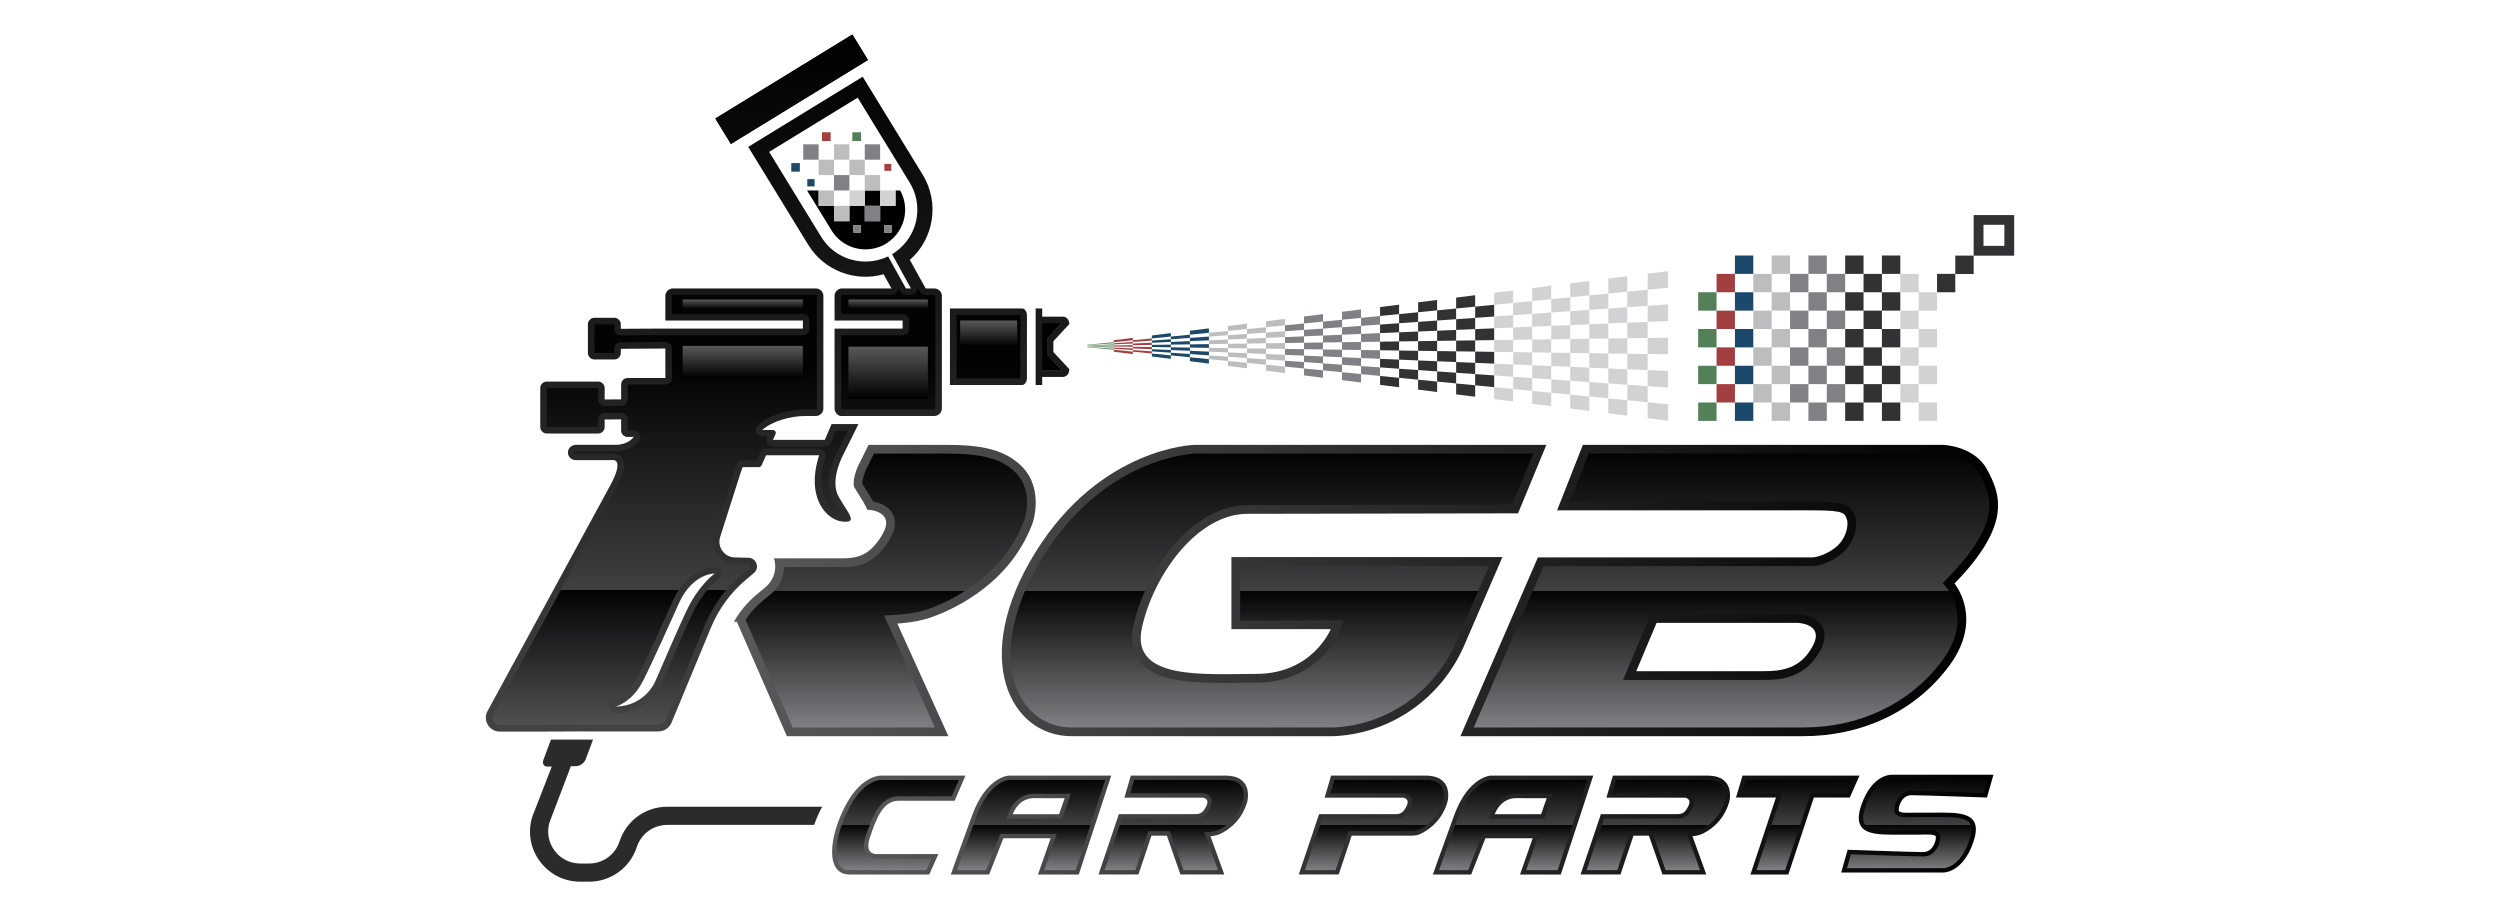 <svg xml:space="preserve" style="enable-background:new 0 0 2879.945 1060.606;" viewBox="0 0 2879.945 1060.606" y="0px" x="0px" xmlns:xlink="http://www.w3.org/1999/xlink" xmlns="http://www.w3.org/2000/svg" id="Layer_1" version="1.1">
<g id="Background">
</g>
<g id="Logo">
	<g>
		<g>
			
				<linearGradient gradientTransform="matrix(1 0 0 -1 0 1060)" y2="1020.226" x2="871.323" y1="217.194" x1="871.323" gradientUnits="userSpaceOnUse" id="SVGID_1_">
				<stop style="stop-color:#424143" offset="0"></stop>
				<stop style="stop-color:#000000" offset="1"></stop>
			</linearGradient>
			<path d="M1076.361,332.285h-10.012l-18.213-32.848c0,0,0,0,0-0.013
				c27.67-24.382,34.631-65.828,14.7-98.332L993.799,88.403l-98.913,60.611
				l-14.119,8.638l-18.821,11.557l69.05,112.689
				c18.504,30.193,54.39,43.216,86.894,34.023l9.06,16.364h-56.886
				c-4.781,0-8.664,3.883-8.664,8.664v28.278h78.388v9.285h-78.388v92.032
				c0,0.687,0.079,1.36,0.238,2.008c0,0,0.396,1.743,1.704,3.474
				c0.819,1.123,2.034,2.232,3.738,2.879c0.264,0.106,0.502,0.198,0.7,0.291
				h108.594c4.781,0,8.651-3.87,8.651-8.651v-129.635
				C1084.999,336.142,1081.129,332.285,1076.361,332.285z M1043.619,332.285
				l-20.499-36.929c-5.098,2.457-9.364,3.54-10.064,3.711
				c-5.23,1.466-10.645,2.219-16.087,2.219c-21,0-40.072-10.672-51.022-28.542
				l-59.911-97.764l101.977-62.473l59.884,97.738
				c15.215,24.831,10.434,56.807-11.359,76.037c-0.172,0.145-3.685,3.183-7.344,5.627
				c-0.502,0.33-1.017,0.66-1.519,0.964l21.661,39.412H1043.619z M971.768,523.177
				l17.13-34.67h-30.919c-2.615,5.996-5.296,12.072-7.793,18.174h-59.752
				l2.972-6.643c0.991-2.206-0.634-4.702-3.051-4.702h-12.349
				c12.402-10.632,32.663-16.114,49.912-16.114h11.9
				c4.808,0,8.691-3.896,8.691-8.678V340.976c0-4.794-3.883-8.691-8.691-8.691
				h-164.661c-4.794,0-8.691,3.883-8.691,8.704v28.238h158.427v9.285H760.047
				l-44.893,0.277v-5.191c0-4.16-3.368-7.528-7.529-7.528h-22.876
				c-4.147,0-7.515,3.368-7.515,7.515v32.993c0,4.16,3.368,7.529,7.528,7.529
				h22.876c4.161,0,7.515-3.368,7.515-7.515v-4.768l51.312-0.317v33.944h-43.427
				c-4.147,0-7.515,3.368-7.515,7.528v17.091l-18.967,0.132v-13.115
				c0-4.147-3.355-7.515-7.515-7.515h-59.171c-4.147,0-7.515,3.368-7.515,7.515
				v44.801c0,4.147,3.368,7.515,7.515,7.515h59.171
				c4.16,0,7.515-3.368,7.515-7.515v-8.638l18.967-0.132v12.732
				c0,4.2,3.421,7.594,7.634,7.528l6.934-0.106
				c-0.119,0.106-0.238,0.211-0.343,0.357c-7.806,9.998-22.176,8.81-22.176,8.81
				h-44.167c-4.821,0-9.034,3.711-9.18,8.532
				c-0.145,4.979,3.857,9.074,8.81,9.074h43.784c0,0,12.31-0.489-3.896,29.282
				L560.874,820.524c-4.372,10.646,3.46,22.282,14.938,22.282h41.076l47.64-0.198
				l9.404-0.066l-0.04,0.066h83.737c0.647-0.04,1.294-0.066,1.928-0.092
				c6.181-0.383,11.623-4.24,14-9.945l45.501-109.77
				c8.928-21.542,22.942-40.588,40.852-55.526l8.493-7.093
				c7.079-5.904,3.064-17.421-6.142-17.659l-15.81-0.383
				c-12.085-0.304-20.499-12.112-16.84-23.629l23.272-73.065l2.628-7.33h18.715
				c1.321,0,2.51-0.779,3.051-1.981l5.23-11.702h61.126
				c-2.008,6.406-3.579,12.798-4.398,19.085
				c-4.715,37.008,15.836,55.684,31.038,57.282
				c18.333,1.968,7.608-8.427-3.896-28.067
				C954.902,553.08,971.768,523.177,971.768,523.177z M790.689,703.912
				c-8.678,18.332-24.17,53.967-35.252,79.709
				c-7.911,18.359-25.98,30.246-45.976,30.246c0,0,4.623-1.162,10.817-5.362
				c6.181-4.213,13.947-11.478,20.221-23.695
				c10.579-20.604,34.789-74.571,42.106-90.962
				c3.276-7.344,7.74-14.119,13.432-19.798
				c6.511-6.498,15.73-12.772,27.34-13.393
				C823.379,660.657,805.218,673.204,790.689,703.912z M1177.546,355.346h-83.236v88.135
				h83.236c3.011,0,5.455-3.672,5.455-8.215v-71.692
				C1183,359.031,1180.557,355.346,1177.546,355.346z" style="fill:url(#SVGID_1_);"></path>
			<g>
				
					<linearGradient gradientTransform="matrix(1 0 0 -1 0 1060)" y2="1020.226" x2="911.953" y1="217.194" x1="911.953" gradientUnits="userSpaceOnUse" id="SVGID_00000059290269197336016830000016973048302217470113_">
					<stop style="stop-color:#424143" offset="0"></stop>
					<stop style="stop-color:#000000" offset="1"></stop>
				</linearGradient>
				<polygon points="999.88,69.099 
					981.901,39.774 824.026,136.529 841.992,165.854" style="fill:url(#SVGID_00000059290269197336016830000016973048302217470113_);"></polygon>
				
					<linearGradient gradientTransform="matrix(1 0 0 -1 0 1060)" y2="1020.226" x2="911.953" y1="217.194" x1="911.953" gradientUnits="userSpaceOnUse" id="SVGID_00000073706064737224917640000009584428642416771231_">
					<stop style="stop-color:#424143" offset="0"></stop>
					<stop style="stop-color:#000000" offset="1"></stop>
				</linearGradient>
				<polygon points="999.88,69.099 
					981.901,39.774 824.026,136.529 841.992,165.854" style="fill:url(#SVGID_00000073706064737224917640000009584428642416771231_);"></polygon>
			</g>
			<g>
				
					<linearGradient gradientTransform="matrix(1 0 0 -1 0 1060)" y2="1020.226" x2="1239.657" y1="217.194" x1="1239.657" gradientUnits="userSpaceOnUse" id="SVGID_00000058555630814326538430000016658398872783371447_">
					<stop style="stop-color:#424143" offset="0"></stop>
					<stop style="stop-color:#000000" offset="1"></stop>
				</linearGradient>
				<polygon points="1239.643,375.142 
					1239.671,375.114 1239.671,374.721" style="fill:url(#SVGID_00000058555630814326538430000016658398872783371447_);"></polygon>
				
					<linearGradient gradientTransform="matrix(1 0 0 -1 0 1060)" y2="1020.226" x2="1239.657" y1="217.194" x1="1239.657" gradientUnits="userSpaceOnUse" id="SVGID_00000013886440356231804440000014583443841772858267_">
					<stop style="stop-color:#424143" offset="0"></stop>
					<stop style="stop-color:#000000" offset="1"></stop>
				</linearGradient>
				<polygon points="1239.643,375.142 
					1239.671,375.114 1239.671,374.721" style="fill:url(#SVGID_00000013886440356231804440000014583443841772858267_);"></polygon>
			</g>
			<g>
				
					<linearGradient gradientTransform="matrix(1 0 0 -1 0 1060)" y2="942.001" x2="1211.7" y1="313.607" x1="1211.7" gradientUnits="userSpaceOnUse" id="SVGID_00000026132886930141191080000007708830889559627708_">
					<stop style="stop-color:#424143" offset="0"></stop>
					<stop style="stop-color:#000000" offset="1"></stop>
				</linearGradient>
				<path d="M1222.814,426.648h-22.227
					V372.324h21.872l-14.514,15.616c-1.292,1.398-2.014,3.235-2.014,5.142v12.441
					c0,1.908,0.723,3.744,2.014,5.13L1222.814,426.648z" style="fill:url(#SVGID_00000026132886930141191080000007708830889559627708_);"></path>
				
					<linearGradient gradientTransform="matrix(1 0 0 -1 0 1060)" y2="942.001" x2="1211.7" y1="313.607" x1="1211.7" gradientUnits="userSpaceOnUse" id="SVGID_00000156580298308646269870000001567319418893101228_">
					<stop style="stop-color:#424143" offset="0"></stop>
					<stop style="stop-color:#000000" offset="1"></stop>
				</linearGradient>
				<path d="M1222.814,426.648h-22.227
					V372.324h21.872l-14.514,15.616c-1.292,1.398-2.014,3.235-2.014,5.142v12.441
					c0,1.908,0.723,3.744,2.014,5.13L1222.814,426.648z" style="fill:url(#SVGID_00000156580298308646269870000001567319418893101228_);"></path>
			</g>
		</g>
		
			<linearGradient gradientTransform="matrix(1 0 0 -1 0 1060)" y2="632.354" x2="871.323" y1="127.41" x1="871.323" gradientUnits="userSpaceOnUse" id="SVGID_00000128480929208391044600000018108553926477424046_">
			<stop style="stop-color:#7F8083" offset="0"></stop>
			<stop style="stop-color:#020303" offset="0.5"></stop>
			<stop style="stop-color:#404042" offset="0.5"></stop>
			<stop style="stop-color:#030303" offset="1"></stop>
		</linearGradient>
		<path d="M575.812,835.257
			c-2.919,0-5.524-1.39-7.148-3.812c-1.556-2.322-1.889-5.119-0.933-7.727
			l141.825-260.784c9.218-16.934,11.471-27.614,7.304-34.627
			c-2.546-4.284-6.836-5.811-10.003-5.811c-0.026,0-43.819,0.001-43.819,0.001
			c-0.44,0-0.736-0.209-0.907-0.386c-0.17-0.175-0.37-0.477-0.358-0.919
			c0.018-0.615,0.813-1.203,1.634-1.203h43.922
			c0.36,0.02,0.934,0.044,1.686,0.044c5.214-0.001,18.156-1.126,26.451-11.464
			c2.048-2.11,2.715-5.254,1.634-8.022c-1.133-2.899-3.904-4.822-7.008-4.822
			c-0.038,0-7.049,0.106-7.049,0.106l0.03-12.713c0-2.011-0.802-3.939-2.23-5.356
			c-1.414-1.405-3.326-2.193-5.319-2.193c-0.017,0-19.02,0.132-19.02,0.132
			c-4.148,0.028-7.496,3.399-7.496,7.548v8.638l-59.137-0.034l0.033-44.767
			l59.138,0.033l-0.034,13.082c0,2.011,0.802,3.939,2.23,5.356
			c1.414,1.405,3.327,2.193,5.319,2.193c0.017,0,19.02-0.132,19.02-0.132
			c4.148-0.028,7.496-3.399,7.496-7.548v-17.091l43.394,0.02
			c4.169,0,7.549-3.38,7.549-7.549v-33.944c0-2.01-0.802-3.937-2.227-5.354
			c-1.415-1.406-3.328-2.194-5.321-2.194c-0.016,0-51.359,0.317-51.359,0.317
			c-4.151,0.026-7.502,3.398-7.502,7.549v4.768l-22.843-0.034l0.02-32.973
			l22.843,0.033l-0.02,5.171c0,2.01,0.802,3.937,2.227,5.354
			c1.415,1.406,3.328,2.194,5.322,2.194c0.015,0,44.94-0.278,44.94-0.278
			h164.799c4.169,0,7.549-3.38,7.549-7.549v-9.285c0-4.169-3.38-7.549-7.549-7.549
			H774.015v-20.69c0-0.637,0.512-1.155,1.142-1.155h164.661
			c0.63,0,1.142,0.512,1.142,1.142v129.569c0,0.622-0.512,1.129-1.142,1.129
			h-11.9c-16.393,0-39.403,4.711-54.825,17.931
			c-2.399,2.056-3.263,5.388-2.167,8.35c1.096,2.963,3.921,4.93,7.079,4.93
			h5.858l-0.32,0.715c-1.044,2.336-0.835,5.041,0.557,7.188
			c1.392,2.147,3.776,3.443,6.334,3.443h59.752c3.065,0,5.826-1.854,6.986-4.691
			c1.836-4.488,3.807-9.038,5.747-13.483h13.829l-11.668,23.614
			c-1.695,3.075-18.332,34.419-5.221,56.87c2.308,3.94,4.563,7.484,6.552,10.612
			c1.233,1.938,2.608,4.099,3.753,6.018c-5.271-0.875-10.855-4.522-15.123-9.913
			c-5.211-6.581-10.883-18.653-8.318-38.786c0.698-5.355,2.044-11.178,4.113-17.782
			c0.719-2.293,0.303-4.79-1.119-6.726c-1.423-1.936-3.681-3.08-6.084-3.08
			h-61.125c-2.977,0-5.677,1.75-6.891,4.469l-4.119,9.215h-15.987
			c-3.187,0-6.03,2.001-7.105,5.001l-2.628,7.331
			c-0.031,0.084-0.06,0.17-0.087,0.256l-23.272,73.066
			c-2.471,7.779-1.173,16.047,3.56,22.689
			c4.734,6.644,12.127,10.572,20.283,10.777l15.816,0.383
			c1.384,0.036,1.979,0.912,2.232,1.641c0.253,0.727,0.329,1.781-0.742,2.674
			l-8.496,7.096c-18.765,15.651-33.631,35.858-42.986,58.43l-45.5,109.77
			c-1.247,2.992-4.162,5.071-7.432,5.298c-0.607,0.025-1.178,0.05-1.745,0.082
			h-82.492c-0.324-0.043-0.653-0.066-0.986-0.066c-0.017,0-9.456,0.067-9.456,0.067
			l-47.595,0.197H575.812z M823.38,653.108c-0.134,0-0.269,0.003-0.404,0.011
			c-11.509,0.615-22.667,6.005-32.269,15.587
			c-6.158,6.145-11.204,13.569-14.994,22.067
			c-7.16,16.04-31.347,69.983-41.928,90.589
			c-5.747,11.192-12.829,17.546-17.758,20.906
			c-4.835,3.279-8.444,4.288-8.479,4.298c-3.696,0.929-6.083,4.457-5.615,8.238
			c0.468,3.782,3.718,6.612,7.528,6.612c23.029,0,43.797-13.662,52.909-34.808
			c11.326-26.311,26.615-61.452,35.141-79.466
			c13.357-28.231,30.018-40.176,30.185-40.293c2.752-1.938,3.903-5.472,2.802-8.652
			C829.441,655.144,826.58,653.108,823.38,653.108z M969.495,471.646
			c-0.018-0.021-0.106-0.139-0.131-0.173c-0.212-0.279-0.349-0.606-0.401-0.758
			c-0.007-0.041-0.013-0.098-0.013-0.171v-84.483h70.839
			c4.169,0,7.549-3.38,7.549-7.549v-9.285c0-4.169-3.38-7.549-7.549-7.549h-70.839
			v-20.73c0-0.615,0.5-1.115,1.115-1.115h56.886c2.673,0,5.146-1.413,6.503-3.716
			c0.871-1.478,1.198-3.18,0.979-4.828l2.586,4.659
			c1.331,2.397,3.858,3.885,6.6,3.885h5.719c2.668,0,5.138-1.409,6.497-3.706
			c1.049-1.774,1.315-3.874,0.79-5.815l3.123,5.633
			c1.331,2.4,3.858,3.888,6.602,3.888h10.011c0.612,0,1.113,0.502,1.116,1.118
			v129.592c0,0.607-0.495,1.102-1.103,1.102H969.495z M968.992,470.836
			c-0.004-0.025-0.005-0.034-0.005-0.034
			C968.988,470.803,968.992,470.836,968.992,470.836z M1101.859,435.933v-73.038h73.546
			c0.029,0.2,0.047,0.427,0.047,0.68v71.692c0,0.248-0.018,0.47-0.046,0.666
			H1101.859z" style="fill:url(#SVGID_00000128480929208391044600000018108553926477424046_);"></path>
		<g>
			
				<linearGradient gradientTransform="matrix(1 0 0 -1 0 1060)" y2="1009.848" x2="1211.7" y1="224.747" x1="1211.7" gradientUnits="userSpaceOnUse" id="SVGID_00000180352028604663035250000000144242271047229341_">
				<stop style="stop-color:#6D6E71" offset="0"></stop>
				<stop style="stop-color:#000000" offset="0.19"></stop>
				<stop style="stop-color:#424143" offset="0.19"></stop>
				<stop style="stop-color:#000000" offset="0.444"></stop>
			</linearGradient>
			<path d="M1222.814,426.648h-22.227
				V372.324h21.872l-14.514,15.616c-1.292,1.398-2.014,3.235-2.014,5.142v12.441
				c0,1.908,0.723,3.744,2.014,5.13L1222.814,426.648z" style="fill:url(#SVGID_00000180352028604663035250000000144242271047229341_);"></path>
			
				<linearGradient gradientTransform="matrix(1 0 0 -1 0 1060)" y2="1009.848" x2="1211.7" y1="224.747" x1="1211.7" gradientUnits="userSpaceOnUse" id="SVGID_00000007410929770690918340000000805619277920404635_">
				<stop style="stop-color:#6D6E71" offset="0"></stop>
				<stop style="stop-color:#000000" offset="0.19"></stop>
				<stop style="stop-color:#424143" offset="0.19"></stop>
				<stop style="stop-color:#000000" offset="0.444"></stop>
			</linearGradient>
			<path d="M1222.814,426.648h-22.227
				V372.324h21.872l-14.514,15.616c-1.292,1.398-2.014,3.235-2.014,5.142v12.441
				c0,1.908,0.723,3.744,2.014,5.13L1222.814,426.648z" style="fill:url(#SVGID_00000007410929770690918340000000805619277920404635_);"></path>
		</g>
		
			<linearGradient gradientTransform="matrix(1 0 0 -1 0 1060)" y2="379.731" x2="2301.705" y1="379.731" x1="845.432" gradientUnits="userSpaceOnUse" id="SVGID_00000160883196781470282250000017277039036170462358_">
			<stop style="stop-color:#59595C" offset="0"></stop>
			<stop style="stop-color:#000000" offset="1"></stop>
		</linearGradient>
		<path d="M2289.108,540.96
			c-14.621-27.34-50.546-28.476-50.546-28.476h-415.147l-29.665,75.443
			c0,0,260.524,0,296.435,0c35.938,0,34.539,3.87,37.18,9.813
			c2.615,5.93,0,23.483-14.093,33.852c-14.106,10.355-25.636,10.5-25.636,10.5
			h-315.996l-89.245,205.962c0,0,330.71,0,395.375,0
			c64.639,0,127.349-26.653,167.699-81.096c40.323-54.416,6.076-94.753,6.076-94.753
			C2318.957,603.129,2303.768,568.314,2289.108,540.96z M2088.112,744.44
			c-14.212,26.244-35.753,28.74-57.058,28.74c-21.265,0-146.131,0-146.131,0
			l23.47-55.671h162.192C2070.585,717.509,2102.35,718.209,2088.112,744.44z" style="fill:url(#SVGID_00000160883196781470282250000017277039036170462358_);"></path>
		
			<linearGradient gradientTransform="matrix(1 0 0 -1 0 1060)" y2="379.733" x2="2301.705" y1="379.733" x1="845.432" gradientUnits="userSpaceOnUse" id="SVGID_00000107579441208455990450000007374475692307827614_">
			<stop style="stop-color:#59595C" offset="0"></stop>
			<stop style="stop-color:#000000" offset="1"></stop>
		</linearGradient>
		<path d="M1189.508,602.697
			c-28.199,75.852-101.964,103.404-118.527,109.017
			c-16.589,5.587-37.299,6.63-37.299,6.63l58.828,129.714H906.452l-57.612-131.774
			h-3.408c6.696-11.847,15.519-22.48,25.98-31.21l10.487-8.744
			c9.774-8.162,13.525-21.08,9.708-33.151h78.098
			c16.721,0,32.042-2.074,46.967-27.763c14.938-25.689-14.647-28.04-14.647-28.04
			h-2.84c-0.449-1.162-0.964-2.351-1.545-3.54
			c-1.836-3.751-4.266-7.581-7.093-12.019c-1.955-3.064-3.962-6.234-6.01-9.721
			c-3.513-6.036,1.743-21.833,5.561-28.595c0.185-0.33,0.37-0.674,0.542-1.017
			l9.866-19.983h71.282c37.92,0,78.534-1.796,105.055,24.514
			C1203.376,563.325,1189.508,602.697,1189.508,602.697z" style="fill:url(#SVGID_00000107579441208455990450000007374475692307827614_);"></path>
		
			<linearGradient gradientTransform="matrix(1 0 0 -1 0 1060)" y2="379.734" x2="2301.705" y1="379.734" x1="845.432" gradientUnits="userSpaceOnUse" id="SVGID_00000130609215133102495560000008921332832051691435_">
			<stop style="stop-color:#59595C" offset="0"></stop>
			<stop style="stop-color:#000000" offset="1"></stop>
		</linearGradient>
		<path d="M1748.762,591.333
			l32.609-78.854h-405.497c0,0-107.906,2.372-183.202,123.914
			S1163.62,848.054,1234.174,848.054c70.554,0,302.315,0,302.315,0h0
			c1.149-0.051,2.296-0.112,3.44-0.185
			c64.595-4.099,121.129-44.934,146.813-104.345l44.006-101.795h-312.186v83.004
			h114.427c0,0-20.875,51.581-85.969,51.581c-59.289,0-144.665,7.708-131.621-52.767
			c13.044-60.475,63.439-131.621,121.542-131.621S1748.762,591.333,1748.762,591.333z" style="fill:url(#SVGID_00000130609215133102495560000008921332832051691435_);"></path>
		
			<linearGradient gradientTransform="matrix(1 0 0 -1 0 1060)" y2="537.456" x2="1994.68" y1="222.006" x1="1994.68" gradientUnits="userSpaceOnUse" id="SVGID_00000088811447948423033940000009961118916913506221_">
			<stop style="stop-color:#7F8083" offset="0"></stop>
			<stop style="stop-color:#020303" offset="0.5"></stop>
			<stop style="stop-color:#404042" offset="0.5"></stop>
			<stop style="stop-color:#030303" offset="1"></stop>
		</linearGradient>
		<path d="M2291.132,589.594
			c2.34-17.39-3.82-30.68-10.9-43.89
			c-11.29-21.11-39.97-23.05-41.89-23.16h-408.07l-21.75,55.32h281.66
			c32.52,0,41.11,2.76,45.97,14.79c0.13,0.32,0.26,0.66,0.42,1.03
			c4.63,10.48,0.27,33.06-17.34,46.02
			c-16.24,11.92-29.96,12.43-31.47,12.45h-309.51l-80.53,185.84h380.05
			c65.16,0,123.33-28.08,159.61-77.03c34.8-46.96,7.62-80.87,6.49-82.24
			l-5.93-6.99l6.4-6.56C2272.922,635.894,2288.222,611.174,2291.132,589.594z
			 M2096.962,749.234c-18.42,34.01-49.31,34.01-65.91,34.01h-161.3
			l31.96-75.8h169.09c2.09,0.05,20.58,0.83,28.11,13.81
			C2102.032,726.634,2104.222,735.854,2096.962,749.234z" style="fill:url(#SVGID_00000088811447948423033940000009961118916913506221_);"></path>
		
			<linearGradient gradientTransform="matrix(1 0 0 -1 0 1060)" y2="537.46" x2="1020.931" y1="222.006" x1="1020.931" gradientUnits="userSpaceOnUse" id="SVGID_00000157309135938417701810000006716288501181096870_">
			<stop style="stop-color:#7F8083" offset="0"></stop>
			<stop style="stop-color:#020303" offset="0.5"></stop>
			<stop style="stop-color:#404042" offset="0.5"></stop>
			<stop style="stop-color:#030303" offset="1"></stop>
		</linearGradient>
		<path d="M913.036,837.994
			l-54.268-124.123c5.367-7.891,11.764-14.954,19.092-21.069l10.483-8.741
			c9.37-7.825,14.59-19.102,14.78-30.817h66.58
			c18.535,0,38.101-2.53,55.67-32.772c7.798-13.411,5.963-22.859,3.049-28.422
			c-5.302-10.123-16.951-13.329-22.593-14.308
			c-1.963-3.742-4.319-7.443-6.795-11.33c-1.862-2.919-3.688-5.8-5.557-8.964
			c-0.514-3.104,2.08-13.145,5.383-18.998c0.277-0.495,0.536-0.977,0.776-1.458
			l7.122-14.425h65.026c2.281,0,4.572-0.006,6.87-0.013
			c2.291-0.006,4.588-0.013,6.886-0.013c34.15,0,64.057,1.627,84.211,21.62
			c21.349,21.169,10.799,53.6,10.28,55.139
			c-25.655,68.843-92.421,96.152-112.282,102.883
			c-15.079,5.078-34.382,6.101-34.575,6.111l-14.766,0.744l58.484,128.957H913.036z" style="fill:url(#SVGID_00000157309135938417701810000006716288501181096870_);"></path>
		
			<linearGradient gradientTransform="matrix(1 0 0 -1 0 1060)" y2="537.456" x2="1465.217" y1="222.011" x1="1465.217" gradientUnits="userSpaceOnUse" id="SVGID_00000077293679582399102860000002355835618346599599_">
			<stop style="stop-color:#7F8083" offset="0"></stop>
			<stop style="stop-color:#020303" offset="0.5"></stop>
			<stop style="stop-color:#404042" offset="0.5"></stop>
			<stop style="stop-color:#030303" offset="1"></stop>
		</linearGradient>
		<path d="M1234.173,837.989
			c-24.7,0-45.955-12.731-58.315-34.928c-22.112-39.71-12.628-100.034,25.369-161.368
			c37.261-60.147,82.76-89.319,114.368-103.201
			c33.361-14.652,58.775-15.883,60.439-15.948h390.283l-24.291,58.74
			c-40.619,0.094-252.954,0.577-305.085,0.577c-29.506,0-59.816,16.581-85.345,46.688
			c-22.163,26.137-38.942,59.989-46.036,92.876c-3.555,16.482-1.032,30.198,7.5,40.766
			c16.419,20.338,50.11,24.505,95.644,24.505c6.783,0,13.565-0.084,20.123-0.165
			c6.359-0.079,12.365-0.153,18.192-0.153c71.062,0,94.343-55.507,95.299-57.869
			l5.601-13.841h-119.295v-62.875h286.806l-37.929,87.737
			c-11.923,27.58-31.088,51.342-55.424,68.716
			c-24.462,17.465-53.09,27.693-82.788,29.578c-1.008,0.064-2.016,0.119-3.026,0.165
			H1234.173z" style="fill:url(#SVGID_00000077293679582399102860000002355835618346599599_);"></path>
		<g>
			<g>
				<g>
					
						<linearGradient gradientTransform="matrix(1 0 0 -1 0 1060)" y2="109.563" x2="2296.408" y1="109.563" x1="958.556" gradientUnits="userSpaceOnUse" id="SVGID_00000127754711657731075010000006116644793919515033_">
						<stop style="stop-color:#59595C" offset="0"></stop>
						<stop style="stop-color:#000000" offset="1"></stop>
					</linearGradient>
					<path d="M1112.203,893.477h-95.854
						c0,0-22.652-2.386-41.966,33.709s-24.321,80.244,4.292,80.244
						c28.613,0,91.8,0,91.8,0l10.492-23.566h-70.579c0,0-15.499,1.79-8.107-19.688
						s14.693-41.763,33.098-41.763s64.425,0,64.425,0L1112.203,893.477z" style="fill:url(#SVGID_00000127754711657731075010000006116644793919515033_);"></path>
					
						<linearGradient gradientTransform="matrix(1 0 0 -1 0 1060)" y2="109.559" x2="2296.408" y1="109.559" x1="958.556" gradientUnits="userSpaceOnUse" id="SVGID_00000071519797293801843760000008211286602730357646_">
						<stop style="stop-color:#59595C" offset="0"></stop>
						<stop style="stop-color:#000000" offset="1"></stop>
					</linearGradient>
					<path d="M1162.351,893.45
						c0,0-25.98,0.621-42.437,45.672c-16.457,45.039-24.567,68.311-24.567,68.311h44.114
						l16.404-41.763h54.469l-14.595,41.763h46.967l37.444-113.983H1162.351z
						 M1220.03,937.92h-53.399c2.021-5.27,8.796-18.729,25.293-18.491
						c20.499,0.304,34.578,0,34.578,0L1220.03,937.92z" style="fill:url(#SVGID_00000071519797293801843760000008211286602730357646_);"></path>
				</g>
				
					<linearGradient gradientTransform="matrix(1 0 0 -1 0 1060)" y2="109.578" x2="2296.408" y1="109.578" x1="958.556" gradientUnits="userSpaceOnUse" id="SVGID_00000083800812471630450980000013649358033912802448_">
					<stop style="stop-color:#59595C" offset="0"></stop>
					<stop style="stop-color:#000000" offset="1"></stop>
				</linearGradient>
				<path d="M1302.724,893.453
					l-7.439,25.426h90.518c0,0,8.024,0.797,3.975,9.523
					c-4.05,8.725-8.212,9.429-12.749,9.429s-88.118,0-88.118,0l-23.436,69.569h46.009
					l14.961-44.753h17.774l15.636,44.753h50.509l-15.974-44.05
					c0,0,5.625-0.352,10.124-2.252s24.523-11.259,32.172-37.013
					c0,0,3.769-13.37-3.431-22.306s-18.224-8.327-28.517-8.327
					S1302.724,893.453,1302.724,893.453z" style="fill:url(#SVGID_00000083800812471630450980000013649358033912802448_);"></path>
			</g>
			<g>
				
					<linearGradient gradientTransform="matrix(1 0 0 -1 0 1060)" y2="109.559" x2="2296.408" y1="109.559" x1="958.556" gradientUnits="userSpaceOnUse" id="SVGID_00000156562953784732779780000012816089119491074728_">
					<stop style="stop-color:#59595C" offset="0"></stop>
					<stop style="stop-color:#000000" offset="1"></stop>
				</linearGradient>
				<path d="M1717.646,893.45
					c0,0-25.993,0.621-42.45,45.672c-16.457,45.039-24.553,68.311-24.553,68.311h44.114
					l16.391-41.763h54.469l-14.594,41.763h46.98l37.431-113.983H1717.646z
					 M1775.312,937.92h-53.386c2.021-5.27,8.783-18.729,25.28-18.491
					c20.512,0.304,34.578,0,34.578,0L1775.312,937.92z" style="fill:url(#SVGID_00000156562953784732779780000012816089119491074728_);"></path>
				
					<linearGradient gradientTransform="matrix(1 0 0 -1 0 1060)" y2="109.578" x2="2296.408" y1="109.578" x1="958.556" gradientUnits="userSpaceOnUse" id="SVGID_00000088106438553898763430000017618568859807551641_">
					<stop style="stop-color:#59595C" offset="0"></stop>
					<stop style="stop-color:#000000" offset="1"></stop>
				</linearGradient>
				<path d="M1858.009,893.453
					l-7.439,25.426h90.518c0,0,8.024,0.797,3.975,9.523
					c-4.05,8.725-8.212,9.429-12.749,9.429s-88.118,0-88.118,0l-23.436,69.569h46.009
					l14.961-44.753h17.774l15.636,44.753h50.509l-15.974-44.05
					c0,0,5.625-0.352,10.124-2.252s24.523-11.259,32.172-37.013
					c0,0,3.768-13.37-3.431-22.306c-7.199-8.937-18.224-8.327-28.517-8.327
					S1858.009,893.453,1858.009,893.453z" style="fill:url(#SVGID_00000088106438553898763430000017618568859807551641_);"></path>
				
					<linearGradient gradientTransform="matrix(1 0 0 -1 0 1060)" y2="109.563" x2="2296.408" y1="109.563" x1="958.556" gradientUnits="userSpaceOnUse" id="SVGID_00000114782647996368347450000013078653646251154843_">
					<stop style="stop-color:#59595C" offset="0"></stop>
					<stop style="stop-color:#000000" offset="1"></stop>
				</linearGradient>
				<path d="M2142.136,893.444H2007.368
					c0,0-7.344,24.096-7.582,25.289h46.051l-29.36,88.696h43.635l29.419-88.696h41.398
					L2142.136,893.444z" style="fill:url(#SVGID_00000114782647996368347450000013078653646251154843_);"></path>
				
					<linearGradient gradientTransform="matrix(1 0 0 -1 0 1060)" y2="111.183" x2="2296.408" y1="111.183" x1="958.556" gradientUnits="userSpaceOnUse" id="SVGID_00000083068102219321781370000007302241719653825931_">
					<stop style="stop-color:#59595C" offset="0"></stop>
					<stop style="stop-color:#000000" offset="1"></stop>
				</linearGradient>
				<path d="M2202.025,916.049
					c12.042,0,86.912,2.685,86.912,2.685l7.471-26.251h-117.155
					c0,0-22.722-1.208-35.131,35.2c-12.2,35.797,17.009,33.808,45.463,33.808h23.526
					l0.059-0.092h6.233c0,0,9.935-0.547,10.651,2.436
					c0.715,2.983-2.623,17.749-14.664,17.749c-12.042,0-86.912-2.685-86.912-2.685
					l-7.471,26.251h117.155c0,0,22.722,1.208,35.13-35.2
					c12.2-35.797-17.009-33.808-45.463-33.808h-23.526l-0.059,0.092h-6.233
					c0,0-9.935,0.547-10.65-2.436C2186.645,930.815,2189.984,916.049,2202.025,916.049z" style="fill:url(#SVGID_00000083068102219321781370000007302241719653825931_);"></path>
				
					<linearGradient gradientTransform="matrix(1 0 0 -1 0 1060)" y2="109.579" x2="2296.408" y1="109.579" x1="958.556" gradientUnits="userSpaceOnUse" id="SVGID_00000067197026220530983400000017835072722278609809_">
					<stop style="stop-color:#59595C" offset="0"></stop>
					<stop style="stop-color:#000000" offset="1"></stop>
				</linearGradient>
				<path d="M1667.371,924.103
					c-7.668,25.726-27.698,35.081-32.199,36.99
					c-0.018,0.008-0.035,0.015-0.053,0.023c-2.696,1.162-5.567,1.552-8.418,1.552
					h-69.586l-14.956,44.722h-46.01l23.425-69.541c0,0,83.588,0,88.128,0
					s8.698-0.716,12.742-9.451c4.044-8.734-3.967-9.498-3.967-9.498h-90.532
					l7.446-25.439c0,0,91.746,0,102.009,0c10.301,0,21.326-0.62,28.537,8.305
					C1671.148,910.739,1667.371,924.103,1667.371,924.103z" style="fill:url(#SVGID_00000067197026220530983400000017835072722278609809_);"></path>
			</g>
		</g>
		<g>
			<g>
				<g>
					
						<linearGradient gradientTransform="matrix(1 0 0 -1 0 1060)" y2="162.493" x2="1034.055" y1="57.602" x1="1034.055" gradientUnits="userSpaceOnUse" id="SVGID_00000147905317085540625360000015112663430177215676_">
						<stop style="stop-color:#7F8083" offset="0"></stop>
						<stop style="stop-color:#020303" offset="0.5"></stop>
						<stop style="stop-color:#404042" offset="0.5"></stop>
						<stop style="stop-color:#030303" offset="1"></stop>
					</linearGradient>
					<path d="M978.675,1002.398
						c-5.507,0-9.378-1.993-11.834-6.094c-7.264-12.125-2.226-40.195,11.98-66.744
						c15.83-29.584,33.302-31.083,36.643-31.083c0.218,0,0.362,0.006,0.426,0.012
						l0.263,0.028l0.197-0.006h88.222l-8.086,18.87h-61.106
						c-22.316,0-30.572,23.991-37.857,45.157c-3.13,9.096-3.004,16.109,0.376,20.845
						c2.516,3.527,6.764,5.55,11.653,5.55c0.439,0,0.798-0.018,1.05-0.036h62.617
						l-6.011,13.501H978.675z" style="fill:url(#SVGID_00000147905317085540625360000015112663430177215676_);"></path>
					
						<linearGradient gradientTransform="matrix(1 0 0 -1 0 1060)" y2="162.49" x2="1187.828" y1="57.599" x1="1187.828" gradientUnits="userSpaceOnUse" id="SVGID_00000062886901274265100370000014768086170024772269_">
						<stop style="stop-color:#7F8083" offset="0"></stop>
						<stop style="stop-color:#020303" offset="0.5"></stop>
						<stop style="stop-color:#404042" offset="0.5"></stop>
						<stop style="stop-color:#030303" offset="1"></stop>
					</linearGradient>
					<path d="M1202.83,1002.401
						l14.595-41.763h-64.988l-16.404,41.763h-33.578
						c3.502-9.903,10.908-30.683,22.187-61.551
						c14.839-40.622,36.813-42.315,37.797-42.367h110.763l-34.138,103.918H1202.83z
						 M1191.493,914.394c-19.7,0-27.607,16.628-29.562,21.725l-2.621,6.834h64.289
						l10.049-28.711l-7.255,0.156c-0.062,0.002-6.331,0.134-16.395,0.134
						c-5.924,0-11.98-0.045-18-0.135L1191.493,914.394z" style="fill:url(#SVGID_00000062886901274265100370000014768086170024772269_);"></path>
				</g>
				
					<linearGradient gradientTransform="matrix(1 0 0 -1 0 1060)" y2="162.522" x2="1352.561" y1="57.632" x1="1352.561" gradientUnits="userSpaceOnUse" id="SVGID_00000152963107650442850440000014981699612952681132_">
					<stop style="stop-color:#7F8083" offset="0"></stop>
					<stop style="stop-color:#020303" offset="0.5"></stop>
					<stop style="stop-color:#404042" offset="0.5"></stop>
					<stop style="stop-color:#030303" offset="1"></stop>
				</linearGradient>
				<path d="M1363.427,1002.368
					l-15.636-44.754h-24.97l-14.961,44.754h-35.38l20.045-59.504h84.503
					c6.017,0,12.279-1.495,17.314-12.343c2.546-5.486,1.589-9.252,0.337-11.445
					c-2.571-4.505-7.792-5.146-8.379-5.204l-0.248-0.025h-84.052l4.495-15.36
					h98.244l3.734-0.009c8.872,0,16.042,0.476,20.863,6.46
					c5.443,6.757,2.531,17.691,2.501,17.801
					c-6.73,22.657-24.114,31.542-29.281,33.724
					c-3.61,1.524-8.434,1.863-8.482,1.866l-6.708,0.421l15.818,43.619H1363.427z" style="fill:url(#SVGID_00000152963107650442850440000014981699612952681132_);"></path>
			</g>
			<g>
				
					<linearGradient gradientTransform="matrix(1 0 0 -1 0 1060)" y2="162.49" x2="1743.115" y1="57.599" x1="1743.115" gradientUnits="userSpaceOnUse" id="SVGID_00000130626435101571528120000003573049976473449654_">
					<stop style="stop-color:#7F8083" offset="0"></stop>
					<stop style="stop-color:#020303" offset="0.5"></stop>
					<stop style="stop-color:#404042" offset="0.5"></stop>
					<stop style="stop-color:#030303" offset="1"></stop>
				</linearGradient>
				<path d="M1758.111,1002.401
					l14.595-41.763h-64.99l-16.391,41.763h-33.579
					c3.498-9.901,10.897-30.681,22.177-61.551
					c14.839-40.622,36.826-42.315,37.811-42.367h110.75l-34.125,103.918H1758.111z
					 M1746.775,914.394c-19.687,0-27.593,16.628-29.548,21.725l-2.621,6.834h64.276
					l10.049-28.711l-7.256,0.156c-0.062,0.002-6.325,0.134-16.388,0.134
					c-5.924,0-11.982-0.045-18.007-0.135L1746.775,914.394z" style="fill:url(#SVGID_00000130626435101571528120000003573049976473449654_);"></path>
				
					<linearGradient gradientTransform="matrix(1 0 0 -1 0 1060)" y2="162.522" x2="1907.847" y1="57.632" x1="1907.847" gradientUnits="userSpaceOnUse" id="SVGID_00000048478804875341863790000008567446472428133249_">
					<stop style="stop-color:#7F8083" offset="0"></stop>
					<stop style="stop-color:#020303" offset="0.5"></stop>
					<stop style="stop-color:#404042" offset="0.5"></stop>
					<stop style="stop-color:#030303" offset="1"></stop>
				</linearGradient>
				<path d="M1918.713,1002.368
					l-15.636-44.754h-24.97l-14.961,44.754h-35.38l20.045-59.504h84.503
					c6.017,0,12.279-1.495,17.313-12.343c2.546-5.486,1.589-9.252,0.337-11.445
					c-2.571-4.505-7.792-5.146-8.379-5.204l-0.248-0.025h-84.052l4.494-15.36
					h98.244l3.734-0.009c8.872,0,16.043,0.476,20.863,6.46
					c5.443,6.757,2.531,17.691,2.501,17.801
					c-6.73,22.657-24.114,31.542-29.281,33.724
					c-3.611,1.524-8.434,1.863-8.482,1.866l-6.707,0.421l15.818,43.619H1918.713z" style="fill:url(#SVGID_00000048478804875341863790000008567446472428133249_);"></path>
				
					<linearGradient gradientTransform="matrix(1 0 0 -1 0 1060)" y2="162.493" x2="2070.448" y1="57.603" x1="2070.448" gradientUnits="userSpaceOnUse" id="SVGID_00000131348880617522010600000011592729076391917205_">
					<stop style="stop-color:#7F8083" offset="0"></stop>
					<stop style="stop-color:#020303" offset="0.5"></stop>
					<stop style="stop-color:#404042" offset="0.5"></stop>
					<stop style="stop-color:#030303" offset="1"></stop>
				</linearGradient>
				<path d="M2023.443,1002.397
					l29.36-88.696h-46.308c1.297-4.33,3.073-10.199,4.601-15.224h123.305
					l-6.747,15.224h-41.756l-29.419,88.696H2023.443z" style="fill:url(#SVGID_00000131348880617522010600000011592729076391917205_);"></path>
				
					<linearGradient gradientTransform="matrix(1 0 0 -1 0 1060)" y2="162.49" x2="2208.708" y1="57.599" x1="2208.708" gradientUnits="userSpaceOnUse" id="SVGID_00000029751664135839076290000017066337421091273348_">
					<stop style="stop-color:#7F8083" offset="0"></stop>
					<stop style="stop-color:#020303" offset="0.5"></stop>
					<stop style="stop-color:#404042" offset="0.5"></stop>
					<stop style="stop-color:#030303" offset="1"></stop>
				</linearGradient>
				<path d="M2238.23,1000.115
					l-110.559,0.003l4.567-16.049c15.742,0.558,72.616,2.548,83.152,2.548
					c5.732,0,10.712-2.472,14.399-7.148c4.215-5.346,6.07-13.006,5.159-16.807
					c-1.519-6.334-10.419-6.334-13.769-6.334c-0.913,0-1.604,0.026-1.897,0.039
					h-8.861l-0.059,0.092h-20.775c-1.433,0-7.115,0.02-8.515,0.02
					c-14.05,0-28.156-0.543-32.802-7.035c-2.807-3.923-2.599-10.698,0.618-20.138
					c10.532-30.903,28.138-31.796,30.11-31.796l0.133,0.008l110.614-0.002
					l-4.568,16.048c-15.742-0.558-72.615-2.547-83.151-2.547
					c-5.733,0-10.712,2.472-14.399,7.148c-4.215,5.346-6.071,13.007-5.159,16.808
					c1.519,6.334,10.418,6.334,13.769,6.334c0.912,0,1.604-0.026,1.898-0.039h8.861
					l0.059-0.092h20.775c1.432,0,7.115-0.02,8.516-0.02
					c14.05,0,28.156,0.543,32.802,7.035c2.807,3.922,2.6,10.698-0.618,20.137
					c-10.533,30.904-28.138,31.796-30.111,31.796L2238.23,1000.115z" style="fill:url(#SVGID_00000029751664135839076290000017066337421091273348_);"></path>
				
					<linearGradient gradientTransform="matrix(1 0 0 -1 0 1060)" y2="162.533" x2="1583.243" y1="57.642" x1="1583.243" gradientUnits="userSpaceOnUse" id="SVGID_00000057845970697462792540000006357625296734973323_">
					<stop style="stop-color:#7F8083" offset="0"></stop>
					<stop style="stop-color:#020303" offset="0.5"></stop>
					<stop style="stop-color:#404042" offset="0.5"></stop>
					<stop style="stop-color:#030303" offset="1"></stop>
				</linearGradient>
				<path d="M1503.155,1002.358
					l20.034-59.476h84.514c6.016,0,12.276-1.499,17.309-12.369
					c2.546-5.498,1.582-9.263,0.325-11.454c-2.578-4.492-7.794-5.112-8.38-5.169
					l-0.239-0.023h-84.055l4.5-15.374h98.238l3.797-0.009
					c8.85,0,16.002,0.474,20.825,6.444c5.448,6.781,2.53,17.714,2.5,17.823
					c-6.735,22.591-24.142,31.514-29.316,33.708l-0.155,0.068
					c-1.705,0.734-3.808,1.107-6.351,1.107h-73.208l-14.956,44.722H1503.155z" style="fill:url(#SVGID_00000057845970697462792540000006357625296734973323_);"></path>
			</g>
		</g>
		<g>
			<polygon points="1874.588,318.259 1874.588,336 1852.698,338.145 
				1852.698,320.979" style="fill:#D1D2D3;"></polygon>
			<polygon points="1874.588,389.616 1874.588,407.482 1852.698,407.174 
				1852.698,389.924" style="fill:#D1D2D3;"></polygon>
			<polygon points="1874.588,461.098 1874.588,478.84 1852.698,476.118 
				1852.698,458.953" style="fill:#D1D2D3;"></polygon>
			<polygon points="1830.79,456.793 1830.79,473.384 1808.882,470.663 
				1808.882,454.633" style="fill:#D1D2D3;"></polygon>
			<polygon points="1830.79,323.714 1830.79,340.305 1808.882,342.465 
				1808.882,326.435" style="fill:#D1D2D3;"></polygon>
			<polygon points="1786.974,329.17 1786.974,344.61 1765.066,346.77 
				1765.066,331.89" style="fill:#D1D2D3;"></polygon>
			<polygon points="1786.974,452.488 1786.974,467.928 1765.066,465.208 
				1765.066,450.328" style="fill:#D1D2D3;"></polygon>
			<polygon points="1743.158,334.625 1743.158,348.916 1721.25,351.076 
				1721.25,337.346" style="fill:#D1D2D3;"></polygon>
			<polygon points="1743.158,448.182 1743.158,462.472 1721.25,459.752 
				1721.25,446.022" style="fill:#D1D2D3;"></polygon>
			<polygon points="1699.343,340.081 1699.343,353.235 1677.435,355.381 
				1677.435,342.802" style="fill:#323133;"></polygon>
			<polygon points="1699.343,443.862 1699.343,457.017 1677.435,454.297 
				1677.435,441.716" style="fill:#323133;"></polygon>
			<polygon points="1655.527,345.536 1655.527,357.541 1633.619,359.687 
				1633.619,348.257" style="fill:#323133;"></polygon>
			<polygon points="1655.527,439.557 1655.527,451.562 1633.619,448.841 
				1633.619,437.411" style="fill:#323133;"></polygon>
			<polygon points="1611.711,350.992 1611.711,361.847 1589.803,363.993 
				1589.803,353.713" style="fill:#323133;"></polygon>
			<polygon points="1611.711,435.251 1611.711,446.106 1589.803,443.385 
				1589.803,433.105" style="fill:#323133;"></polygon>
			<polygon points="1567.895,356.447 1567.895,366.153 1545.987,368.312 
				1545.987,359.168" style="fill:#808184;"></polygon>
			<polygon points="1567.895,430.945 1567.895,440.65 1545.987,437.93 
				1545.987,428.786" style="fill:#808184;"></polygon>
			<polygon points="1524.079,361.903 1524.079,370.458 1502.171,372.618 
				1502.171,364.623" style="fill:#808184;"></polygon>
			<polygon points="1524.079,426.64 1524.079,435.195 1502.171,432.474 
				1502.171,424.48" style="fill:#808184;"></polygon>
			<polygon points="1480.263,367.345 1480.263,374.763 1458.355,376.923 
				1458.355,370.079" style="fill:#BCBDBF;"></polygon>
			<polygon points="1480.263,422.335 1480.263,429.754 1458.355,427.019 
				1458.355,420.175" style="fill:#BCBDBF;"></polygon>
			<polygon points="1436.448,372.8 1436.448,379.083 1414.54,381.229 
				1414.54,375.535" style="fill:#BCBDBF;"></polygon>
			<polygon points="1436.448,418.015 1436.448,424.298 1414.54,421.563 
				1414.54,415.869" style="fill:#BCBDBF;"></polygon>
			<polygon points="1392.632,378.256 1392.632,383.388 1370.724,385.534 
				1370.724,380.99" style="fill:#1C4869;"></polygon>
			<polygon points="1392.632,413.709 1392.632,418.842 1370.724,416.107 
				1370.724,411.564" style="fill:#1C4869;"></polygon>
			<polygon points="1348.816,383.711 1348.816,387.694 1326.908,389.839 
				1326.908,386.446" style="fill:#1C4869;"></polygon>
			<polygon points="1348.816,409.404 1348.816,413.387 1326.908,410.652 
				1326.908,407.258" style="fill:#1C4869;"></polygon>
			<polygon points="1305,389.166 1305,391.999 1283.092,394.159 1283.092,391.901" style="fill:#A13F41;"></polygon>
			<polygon points="1305,405.099 1305,407.931 1283.092,405.197 1283.092,402.939" style="fill:#A13F41;"></polygon>
			<polygon points="1283.092,394.159 1283.092,395.421 1252.657,397.553 
				1252.657,397.147" style="fill:#538058;"></polygon>
			<polygon points="1283.092,396.67 1283.092,397.932 1252.657,398.353 
				1252.657,397.946" style="fill:#538058;"></polygon>
			<polygon points="1283.092,399.166 1283.092,400.428 1252.657,399.152 
				1252.657,398.745" style="fill:#538058;"></polygon>
			<polygon points="1283.092,401.69 1283.092,402.939 1252.657,399.952 
				1252.657,399.559" style="fill:#538058;"></polygon>
			<g>
				<polygon points="1305,397.623 1305,399.474 1283.092,399.166 1283.092,397.932" style="fill:#A13F41;"></polygon>
				<polygon points="1326.908,394.819 1326.908,397.315 1305,397.623 1305,395.744" style="fill:#A13F41;"></polygon>
				<polygon points="1348.816,397.006 1348.816,400.091 1326.908,399.783 
					1326.908,397.315" style="fill:#1C4869;"></polygon>
				<polygon points="1808.882,374.511 1808.882,390.541 1786.974,390.85 
					1786.974,375.436" style="fill:#D1D2D3;"></polygon>
				<polygon points="1830.79,390.233 1830.79,406.865 1808.882,406.557 
					1808.882,390.541" style="fill:#D1D2D3;"></polygon>
				<polygon points="1852.698,407.174 1852.698,424.439 1830.79,423.513 
					1830.79,406.865" style="fill:#D1D2D3;"></polygon>
			</g>
			<g>
				<polygon points="1852.698,338.145 1852.698,355.41 1830.79,356.938 
					1830.79,340.305" style="fill:#D1D2D3;"></polygon>
				<polygon points="1808.882,342.465 1808.882,358.481 1786.974,360.024 
					1786.974,344.61" style="fill:#D1D2D3;"></polygon>
				<polygon points="1721.25,351.076 1721.25,364.638 1699.343,366.181 
					1699.343,353.235" style="fill:#323133;"></polygon>
				<polygon points="1677.435,355.381 1677.435,367.709 1655.527,369.252 
					1655.527,357.541" style="fill:#323133;"></polygon>
				<polygon points="1633.619,359.687 1633.619,370.795 1611.711,372.337 
					1611.711,361.847" style="fill:#323133;"></polygon>
				<polygon points="1589.803,363.993 1589.803,373.866 1567.895,375.409 
					1567.895,366.153" style="fill:#808184;"></polygon>
				<polygon points="1545.987,368.312 1545.987,376.951 1524.079,378.494 
					1524.079,370.458" style="fill:#808184;"></polygon>
				<polygon points="1502.171,372.618 1502.171,380.022 1480.263,381.565 
					1480.263,374.763" style="fill:#808184;"></polygon>
				<polygon points="1458.355,376.923 1458.355,383.108 1436.448,384.636 
					1436.448,379.083" style="fill:#BCBDBF;"></polygon>
				<polygon points="1414.54,381.229 1414.54,386.179 1392.632,387.722 
					1392.632,383.388" style="fill:#BCBDBF;"></polygon>
				<polygon points="1370.724,385.534 1370.724,389.265 1348.816,390.793 
					1348.816,387.694" style="fill:#1C4869;"></polygon>
				<polygon points="1326.908,389.839 1326.908,392.336 1305,393.879 1305,391.999" style="fill:#A13F41;"></polygon>
				<polygon points="1765.066,346.77 1765.066,361.566 1743.158,363.095 
					1743.158,348.916" style="fill:#D1D2D3;"></polygon>
				<polygon points="1874.588,353.867 1874.588,371.748 1852.698,372.674 
					1852.698,355.41" style="fill:#D1D2D3;"></polygon>
				<polygon points="1830.79,356.938 1830.79,373.6 1808.882,374.511 
					1808.882,358.481" style="fill:#D1D2D3;"></polygon>
				<polygon points="1786.974,360.024 1786.974,375.436 1765.066,376.362 
					1765.066,361.566" style="fill:#D1D2D3;"></polygon>
				<polygon points="1743.158,363.095 1743.158,377.288 1721.25,378.214 
					1721.25,364.638" style="fill:#D1D2D3;"></polygon>
				<polygon points="1611.711,372.337 1611.711,382.827 1589.803,383.739 
					1589.803,373.866" style="fill:#323133;"></polygon>
				<polygon points="1567.895,375.409 1567.895,384.664 1545.987,385.59 
					1545.987,376.951" style="fill:#808184;"></polygon>
				<polygon points="1524.079,378.494 1524.079,386.516 1502.171,387.441 
					1502.171,380.022" style="fill:#808184;"></polygon>
				<polygon points="1480.263,381.565 1480.263,388.353 1458.355,389.279 
					1458.355,383.108" style="fill:#BCBDBF;"></polygon>
				<polygon points="1348.816,390.793 1348.816,393.893 1326.908,394.819 
					1326.908,392.336" style="fill:#1C4869;"></polygon>
				<polygon points="1305,393.879 1305,395.744 1283.092,396.67 1283.092,395.421" style="fill:#A13F41;"></polygon>
				<polygon points="1392.632,387.722 1392.632,392.055 1370.724,392.967 
					1370.724,389.265" style="fill:#1C4869;"></polygon>
				<polygon points="1436.448,384.636 1436.448,390.204 1414.54,391.13 
					1414.54,386.179" style="fill:#BCBDBF;"></polygon>
				<polygon points="1655.527,369.252 1655.527,380.976 1633.619,381.902 
					1633.619,370.795" style="fill:#323133;"></polygon>
				<polygon points="1699.343,366.181 1699.343,379.125 1677.435,380.05 
					1677.435,367.709" style="fill:#323133;"></polygon>
				<polygon points="1852.698,372.674 1852.698,389.924 1830.79,390.233 
					1830.79,373.6" style="fill:#D1D2D3;"></polygon>
				<polygon points="1765.066,376.362 1765.066,391.158 1743.158,391.467 
					1743.158,377.288" style="fill:#D1D2D3;"></polygon>
				<polygon points="1677.435,380.05 1677.435,392.378 1655.527,392.687 
					1655.527,380.976" style="fill:#323133;"></polygon>
				<polygon points="1633.619,381.902 1633.619,392.995 1611.711,393.304 
					1611.711,382.827" style="fill:#323133;"></polygon>
				<polygon points="1589.803,383.739 1589.803,393.612 1567.895,393.921 
					1567.895,384.664" style="fill:#808184;"></polygon>
				<polygon points="1545.987,385.59 1545.987,394.23 1524.079,394.538 
					1524.079,386.516" style="fill:#808184;"></polygon>
				<polygon points="1502.171,387.441 1502.171,394.847 1480.263,395.155 
					1480.263,388.353" style="fill:#808184;"></polygon>
				<polygon points="1458.355,389.279 1458.355,395.464 1436.448,395.772 
					1436.448,390.204" style="fill:#BCBDBF;"></polygon>
				<polygon points="1414.54,391.13 1414.54,396.081 1392.632,396.389 
					1392.632,392.055" style="fill:#BCBDBF;"></polygon>
				<polygon points="1370.724,392.967 1370.724,396.698 1348.816,397.006 
					1348.816,393.893" style="fill:#1C4869;"></polygon>
				<polygon points="1721.25,378.214 1721.25,391.775 1699.343,392.084 
					1699.343,379.125" style="fill:#323133;"></polygon>
				<polygon points="1326.908,399.783 1326.908,402.279 1305,401.354 1305,399.474" style="fill:#A13F41;"></polygon>
				<polygon points="1874.588,425.364 1874.588,443.231 1852.698,441.688 
					1852.698,424.439" style="fill:#D1D2D3;"></polygon>
				<polygon points="1830.79,423.513 1830.79,440.16 1808.882,438.617 
					1808.882,422.601" style="fill:#D1D2D3;"></polygon>
				<polygon points="1305,401.354 1305,403.233 1283.092,401.69 1283.092,400.428" style="fill:#A13F41;"></polygon>
				<polygon points="1852.698,441.688 1852.698,458.953 1830.79,456.793 
					1830.79,440.16" style="fill:#D1D2D3;"></polygon>
				<polygon points="1921.585,312.397 1921.585,331.433 1898.096,333.735 
					1898.096,315.315" style="fill:#D1D2D3;"></polygon>
				<polygon points="1921.585,388.963 1921.585,408.135 1898.096,407.804 
					1898.096,389.294" style="fill:#D1D2D3;"></polygon>
				<polygon points="1921.585,465.665 1921.585,484.702 1898.096,481.782 
					1898.096,463.363" style="fill:#D1D2D3;"></polygon>
				<polygon points="1898.096,407.804 1898.096,426.329 1874.588,425.335 
					1874.588,407.473" style="fill:#D1D2D3;"></polygon>
				<polygon points="1898.096,333.735 1898.096,352.26 1874.588,353.9 
					1874.588,336.053" style="fill:#D1D2D3;"></polygon>
				<polygon points="1921.585,350.604 1921.585,369.791 1898.096,370.785 
					1898.096,352.26" style="fill:#D1D2D3;"></polygon>
				<polygon points="1898.096,370.785 1898.096,389.294 1874.588,389.625 
					1874.588,371.778" style="fill:#D1D2D3;"></polygon>
				<polygon points="1921.585,427.321 1921.585,446.493 1898.096,444.838 
					1898.096,426.329" style="fill:#D1D2D3;"></polygon>
				<polygon points="1898.096,444.838 1898.096,463.363 1874.588,461.045 
					1874.588,443.198" style="fill:#D1D2D3;"></polygon>
				<polygon points="1786.974,390.85 1786.974,406.248 1765.066,405.94 
					1765.066,391.158" style="fill:#D1D2D3;"></polygon>
				<polygon points="1808.882,406.557 1808.882,422.601 1786.974,421.675 
					1786.974,406.248" style="fill:#D1D2D3;"></polygon>
				<polygon points="1786.974,421.675 1786.974,437.074 1765.066,435.546 
					1765.066,420.75" style="fill:#D1D2D3;"></polygon>
				<polygon points="1808.882,438.617 1808.882,454.633 1786.974,452.488 
					1786.974,437.074" style="fill:#D1D2D3;"></polygon>
				<polygon points="1743.158,391.467 1743.158,405.631 1721.25,405.323 
					1721.25,391.775" style="fill:#D1D2D3;"></polygon>
				<polygon points="1765.066,405.94 1765.066,420.75 1743.158,419.824 
					1743.158,405.631" style="fill:#D1D2D3;"></polygon>
				<polygon points="1765.066,435.546 1765.066,450.328 1743.158,448.182 
					1743.158,434.003" style="fill:#D1D2D3;"></polygon>
				<polygon points="1743.158,419.824 1743.158,434.003 1721.25,432.46 
					1721.25,418.899" style="fill:#D1D2D3;"></polygon>
				<polygon points="1699.343,392.084 1699.343,405.014 1677.435,404.72 
					1677.435,392.378" style="fill:#323133;"></polygon>
				<polygon points="1677.435,404.72 1677.435,417.061 1655.527,416.135 
					1655.527,404.411" style="fill:#323133;"></polygon>
				<polygon points="1721.25,405.323 1721.25,418.899 1699.343,417.973 
					1699.343,405.014" style="fill:#323133;"></polygon>
				<polygon points="1699.343,417.973 1699.343,430.932 1677.435,429.389 
					1677.435,417.061" style="fill:#323133;"></polygon>
				<polygon points="1677.435,429.389 1677.435,441.716 1655.527,439.557 
					1655.527,427.846" style="fill:#323133;"></polygon>
				<polygon points="1655.527,392.687 1655.527,404.411 1633.619,404.103 
					1633.619,392.995" style="fill:#323133;"></polygon>
				<polygon points="1655.527,416.135 1655.527,427.846 1633.619,426.303 
					1633.619,415.21" style="fill:#323133;"></polygon>
				<polygon points="1633.619,426.303 1633.619,437.411 1611.711,435.251 
					1611.711,424.775" style="fill:#323133;"></polygon>
				<polygon points="1633.619,404.103 1633.619,415.21 1611.711,414.284 
					1611.711,403.794" style="fill:#323133;"></polygon>
				<polygon points="1611.711,393.304 1611.711,403.794 1589.803,403.485 
					1589.803,393.612" style="fill:#323133;"></polygon>
				<polygon points="1611.711,414.284 1611.711,424.775 1589.803,423.232 
					1589.803,413.359" style="fill:#323133;"></polygon>
				<polygon points="1589.803,403.485 1589.803,413.359 1567.895,412.433 
					1567.895,403.177" style="fill:#808184;"></polygon>
				<polygon points="1589.803,423.232 1589.803,433.105 1567.895,430.945 
					1567.895,421.69" style="fill:#808184;"></polygon>
				<polygon points="1567.895,393.921 1567.895,403.177 1545.987,402.868 
					1545.987,394.23" style="fill:#808184;"></polygon>
				<polygon points="1567.895,412.433 1567.895,421.69 1545.987,420.161 
					1545.987,411.522" style="fill:#808184;"></polygon>
				<polygon points="1545.987,402.868 1545.987,411.522 1524.079,410.596 
					1524.079,402.56" style="fill:#808184;"></polygon>
				<polygon points="1545.987,420.161 1545.987,428.786 1524.079,426.64 
					1524.079,418.618" style="fill:#808184;"></polygon>
				<polygon points="1524.079,394.538 1524.079,402.56 1502.171,402.251 
					1502.171,394.847" style="fill:#808184;"></polygon>
				<polygon points="1524.079,410.596 1524.079,418.618 1502.171,417.076 
					1502.171,409.67" style="fill:#808184;"></polygon>
				<polygon points="1502.171,402.251 1502.171,409.67 1480.263,408.744 
					1480.263,401.943" style="fill:#808184;"></polygon>
				<polygon points="1502.171,417.076 1502.171,424.48 1480.263,422.335 
					1480.263,415.547" style="fill:#808184;"></polygon>
				<polygon points="1480.263,395.155 1480.263,401.943 1458.355,401.634 
					1458.355,395.464" style="fill:#BCBDBF;"></polygon>
				<polygon points="1480.263,408.744 1480.263,415.547 1458.355,414.004 
					1458.355,407.819" style="fill:#BCBDBF;"></polygon>
				<polygon points="1436.448,395.772 1436.448,401.325 1414.54,401.017 
					1414.54,396.081" style="fill:#BCBDBF;"></polygon>
				<polygon points="1414.54,401.017 1414.54,405.968 1392.632,405.056 
					1392.632,400.708" style="fill:#BCBDBF;"></polygon>
				<polygon points="1458.355,401.634 1458.355,407.819 1436.448,406.893 
					1436.448,401.325" style="fill:#BCBDBF;"></polygon>
				<polygon points="1436.448,406.893 1436.448,412.462 1414.54,410.932 
					1414.54,405.968" style="fill:#BCBDBF;"></polygon>
				<polygon points="1414.54,410.932 1414.54,415.869 1392.632,413.709 
					1392.632,409.39" style="fill:#BCBDBF;"></polygon>
				<polygon points="1458.355,414.004 1458.355,420.175 1436.448,418.015 
					1436.448,412.462" style="fill:#BCBDBF;"></polygon>
				<polygon points="1392.632,396.389 1392.632,400.708 1370.724,400.4 
					1370.724,396.698" style="fill:#1C4869;"></polygon>
				<polygon points="1370.724,400.4 1370.724,404.13 1348.816,403.205 
					1348.816,400.091" style="fill:#1C4869;"></polygon>
				<polygon points="1392.632,405.056 1392.632,409.39 1370.724,407.847 
					1370.724,404.13" style="fill:#1C4869;"></polygon>
				<polygon points="1370.724,407.847 1370.724,411.564 1348.816,409.404 
					1348.816,406.305" style="fill:#1C4869;"></polygon>
				<polygon points="1348.816,403.205 1348.816,406.305 1326.908,404.775 
					1326.908,402.279" style="fill:#1C4869;"></polygon>
				<polygon points="1326.908,404.775 1326.908,407.258 1305,405.099 1305,403.233" style="fill:#A13F41;"></polygon>
				<polygon points="1721.25,432.46 1721.25,446.022 1699.343,443.862 
					1699.343,430.932" style="fill:#323133;"></polygon>
			</g>
		</g>
		
			<linearGradient gradientTransform="matrix(1 0 0 -1 0 1060)" y2="714.987" x2="855.664" y1="704.109" x1="855.664" gradientUnits="userSpaceOnUse" id="SVGID_00000133489351347231906810000012121445829001794186_">
			<stop style="stop-color:#000000" offset="0"></stop>
			<stop style="stop-color:#59595C" offset="1"></stop>
		</linearGradient>
		
			<rect height="10.878" width="138.491" style="fill:url(#SVGID_00000133489351347231906810000012121445829001794186_);" y="345.013" x="786.418"></rect>
		
			<linearGradient gradientTransform="matrix(1 0 0 -1 0 1060)" y2="714.987" x2="1023.14" y1="704.109" x1="1023.14" gradientUnits="userSpaceOnUse" id="SVGID_00000013154015381471533700000007023390795980150435_">
			<stop style="stop-color:#000000" offset="0"></stop>
			<stop style="stop-color:#59595C" offset="1"></stop>
		</linearGradient>
		
			<rect height="10.878" width="91.509" style="fill:url(#SVGID_00000013154015381471533700000007023390795980150435_);" y="345.013" x="977.385"></rect>
		
			<linearGradient gradientTransform="matrix(1 0 0 -1 0 1060)" y2="661.545" x2="855.664" y1="624.552" x1="855.664" gradientUnits="userSpaceOnUse" id="SVGID_00000093152090187037366150000017448162686531315848_">
			<stop style="stop-color:#000000" offset="0"></stop>
			<stop style="stop-color:#59595C" offset="1"></stop>
		</linearGradient>
		
			<rect height="36.993" width="138.491" style="fill:url(#SVGID_00000093152090187037366150000017448162686531315848_);" y="398.455" x="786.418"></rect>
		
			<linearGradient gradientTransform="matrix(1 0 0 -1 0 1060)" y2="660.626" x2="1023.14" y1="600.607" x1="1023.14" gradientUnits="userSpaceOnUse" id="SVGID_00000062910540954301061740000000088483931321651632_">
			<stop style="stop-color:#000000" offset="0"></stop>
			<stop style="stop-color:#59595C" offset="1"></stop>
		</linearGradient>
		
			<rect height="60.019" width="91.509" style="fill:url(#SVGID_00000062910540954301061740000000088483931321651632_);" y="399.374" x="977.385"></rect>
		
			<linearGradient gradientTransform="matrix(1 0 0 -1 0 1060)" y2="690.773" x2="1138.898" y1="660.763" x1="1138.898" gradientUnits="userSpaceOnUse" id="SVGID_00000139291745740289695640000000540101747037544332_">
			<stop style="stop-color:#000000" offset="0"></stop>
			<stop style="stop-color:#59595C" offset="1"></stop>
		</linearGradient>
		
			<rect height="30.01" width="65.685" style="fill:url(#SVGID_00000139291745740289695640000000540101747037544332_);" y="369.227" x="1106.055"></rect>
		<path d="M1213.478,393.082l18.365-19.763
			c0-4.716-3.258-8.543-7.275-8.543h-23.981v-9.431h-7.547v88.139h7.547v-9.289h23.981
			c4.017,0,7.275-3.815,7.275-8.531v-0.379l-18.365-19.763V393.082z M1222.814,426.648
			h-22.227V372.324h21.872l-14.514,15.616c-1.292,1.398-2.014,3.235-2.014,5.142
			v12.441c0,1.908,0.723,3.744,2.014,5.13L1222.814,426.648z" style="fill:#1A191B;"></path>
		<path d="M768.664,929.336c-25.112,0-47.205,16.066-54.973,39.941
			c-4.952,15.25-19.045,25.466-35.071,25.466h-10.216
			c-11.822,0-22.609-5.428-29.643-14.923c-7.033-9.495-9.074-21.412-5.646-32.717
			l21.657-56.932l2.353-6.176l0.412-1.352l0.565-0.01l2.476-0.041l3.346-0.054
			c4.367-0.082,9.223-3.673,10.842-8.012l8.38-22.501h-48.457l-8.734,23.385
			c-1.605,4.339,0.626,7.795,4.992,7.7l4.605-0.086l-0.412,1.352l-2.408,6.176
			l-19.617,50.457c-5.414,17.685-2.19,36.376,8.829,51.246
			c11.005,14.882,27.942,23.425,46.457,23.425h10.216
			c25.113,0,47.205-16.052,54.973-39.94c4.952-15.236,19.045-25.48,35.07-25.48
			h169.258c2.676-7.892,6.046-15.105,9.25-20.922H768.664z" style="fill:#2B2B2C;"></path>
		<g>
			<rect height="17.715" width="17.715" style="fill:none;" y="183.965" x="960.761"></rect>
			<rect height="17.708" width="17.71" y="219.404" x="996.197"></rect>
			<path d="M1037.009,219.404h-5.387v17.708h-17.715v17.715h-17.716v-17.712h-17.706v17.712
				h-17.738v-17.712h-17.711v-17.712h-13.327l28.212,46.016
				c8.374,13.67,22.968,21.832,39.055,21.832c4.16,0,8.308-0.568,12.283-1.677
				l0.502-0.145c0.066-0.013,6.181-1.519,11.649-5.177
				c2.43-1.638,5.111-3.857,5.864-4.491
				C1043.415,261.536,1047.338,238.132,1037.009,219.404z M991.623,267.973h-8.578v-8.578
				h8.578V267.973z M1027.054,267.973h-8.578v-8.578h8.578V267.973z"></path>
			<rect height="17.715" width="17.716" style="fill:#808184;" y="166.249" x="925.33"></rect>
			<rect height="17.708" width="17.715" style="fill:#D1D2D3;" y="219.404" x="1013.907"></rect>
			<rect height="17.712" width="17.738" style="fill:#BCBDBF;" y="237.115" x="960.748"></rect>
			<polygon points="978.476,201.68 960.761,201.68 960.748,201.68 
				960.748,219.404 978.476,219.404" style="fill:#808184;"></polygon>
			<rect height="8.392" width="8.392" style="fill:#1C4869;" y="206.342" x="929.992"></rect>
			<polygon points="960.761,183.965 943.045,183.965 943.045,201.68 
				960.748,201.68 960.761,201.68" style="fill:#BCBDBF;"></polygon>
			<rect height="9.86" width="9.859" style="fill:#1C4869;" y="187.893" x="911.542"></rect>
			<rect height="17.712" width="17.712" style="fill:#BCBDBF;" y="219.404" x="943.036"></rect>
			<rect height="17.715" width="17.715" style="fill:#BCBDBF;" y="166.249" x="960.761"></rect>
			<polygon points="996.197,237.115 996.192,237.115 996.192,254.827 
				1013.907,254.827 1013.907,237.111 996.197,237.111" style="fill:#808184;"></polygon>
			<rect height="17.715" width="17.716" style="fill:#BCBDBF;" y="201.68" x="996.192"></rect>
			<rect height="17.715" width="17.715" style="fill:#BCBDBF;" y="183.965" x="978.476"></rect>
			<rect height="7.993" width="7.992" style="fill:#A13F41;" y="188.826" x="1018.769"></rect>
			<rect height="10.041" width="10.041" style="fill:#A13F41;" y="152.371" x="946.882"></rect>
			<rect height="10.041" width="10.041" style="fill:#538058;" y="152.371" x="981.827"></rect>
			<polygon points="996.197,237.111 996.197,219.404 978.486,219.404 
				978.486,237.115 996.192,237.115 996.192,237.111" style="fill:#D1D2D3;"></polygon>
			<rect height="0.004" width="0.006" style="fill:#D1D2D3;" y="237.111" x="996.192"></rect>
			<rect height="8.578" width="8.578" style="fill:#808184;" y="259.396" x="983.045"></rect>
			<rect height="8.578" width="8.578" style="fill:#808184;" y="259.396" x="1018.476"></rect>
			<rect height="17.715" width="17.716" style="fill:#808184;" y="166.249" x="996.192"></rect>
		</g>
		<g>
			<path d="M2320.291,247.721h-46.676v46.72h-21.162v21.064h-21.023v21.16
				h-0.007v0.006h21.03V315.607h21.167v-21.064h46.672V247.721z M2308.972,283.263
				h-24.038v-24.263h24.038V283.263z" style="fill:#323133;"></path>
			<rect height="21.166" width="21.166" style="fill:#D1D2D3;" y="336.672" x="2210.256"></rect>
			<rect height="21.166" width="21.166" style="fill:#D1D2D3;" y="379.004" x="2210.256"></rect>
			<rect height="21.166" width="21.166" style="fill:#D1D2D3;" y="421.337" x="2210.256"></rect>
			<rect height="21.166" width="21.166" style="fill:#D1D2D3;" y="463.669" x="2210.256"></rect>
			<rect height="21.166" width="21.166" style="fill:#D1D2D3;" y="442.503" x="2189.09"></rect>
			<rect height="21.166" width="21.166" style="fill:#D1D2D3;" y="400.17" x="2189.09"></rect>
			<rect height="21.166" width="21.166" style="fill:#D1D2D3;" y="357.838" x="2189.09"></rect>
			<rect height="21.166" width="21.166" style="fill:#D1D2D3;" y="315.505" x="2189.09"></rect>
			<rect height="21.166" width="21.166" style="fill:#323133;" y="336.672" x="2167.924"></rect>
			<rect height="21.166" width="21.166" style="fill:#323133;" y="294.339" x="2167.924"></rect>
			<rect height="21.166" width="21.166" style="fill:#323133;" y="379.004" x="2167.924"></rect>
			<rect height="21.166" width="21.166" style="fill:#323133;" y="421.337" x="2167.924"></rect>
			<rect height="21.166" width="21.166" style="fill:#323133;" y="463.669" x="2167.924"></rect>
			<rect height="21.166" width="21.166" style="fill:#323133;" y="336.672" x="2125.591"></rect>
			<rect height="21.166" width="21.166" style="fill:#323133;" y="294.339" x="2125.591"></rect>
			<rect height="21.166" width="21.166" style="fill:#323133;" y="379.004" x="2125.591"></rect>
			<rect height="21.166" width="21.166" style="fill:#323133;" y="421.337" x="2125.591"></rect>
			<rect height="21.166" width="21.166" style="fill:#323133;" y="463.669" x="2125.591"></rect>
			<rect height="21.166" width="21.166" style="fill:#323133;" y="442.503" x="2146.758"></rect>
			<rect height="21.166" width="21.166" style="fill:#323133;" y="400.17" x="2146.758"></rect>
			<rect height="21.166" width="21.166" style="fill:#323133;" y="357.838" x="2146.758"></rect>
			<rect height="21.166" width="21.166" style="fill:#323133;" y="315.505" x="2146.758"></rect>
			<rect height="21.166" width="21.166" style="fill:#808184;" y="336.672" x="2083.259"></rect>
			<rect height="21.166" width="21.166" style="fill:#808184;" y="294.339" x="2083.259"></rect>
			<rect height="21.166" width="21.166" style="fill:#808184;" y="379.004" x="2083.259"></rect>
			<rect height="21.166" width="21.166" style="fill:#808184;" y="421.337" x="2083.259"></rect>
			<rect height="21.166" width="21.166" style="fill:#808184;" y="463.669" x="2083.259"></rect>
			<rect height="21.166" width="21.166" style="fill:#808184;" y="442.503" x="2104.425"></rect>
			<rect height="21.166" width="21.166" style="fill:#808184;" y="400.17" x="2104.425"></rect>
			<rect height="21.166" width="21.166" style="fill:#808184;" y="357.838" x="2104.425"></rect>
			<rect height="21.166" width="21.166" style="fill:#808184;" y="315.505" x="2104.425"></rect>
			<rect height="21.166" width="21.166" style="fill:#808184;" y="442.503" x="2062.093"></rect>
			<rect height="21.166" width="21.166" style="fill:#808184;" y="400.17" x="2062.093"></rect>
			<rect height="21.166" width="21.166" style="fill:#808184;" y="357.838" x="2062.093"></rect>
			<rect height="21.166" width="21.166" style="fill:#808184;" y="315.505" x="2062.093"></rect>
			<rect height="21.166" width="21.166" style="fill:#BCBDBF;" y="336.672" x="2040.926"></rect>
			<rect height="21.166" width="21.166" style="fill:#BCBDBF;" y="294.339" x="2040.926"></rect>
			<rect height="21.166" width="21.166" style="fill:#BCBDBF;" y="379.004" x="2040.926"></rect>
			<rect height="21.166" width="21.166" style="fill:#BCBDBF;" y="421.337" x="2040.926"></rect>
			<rect height="21.166" width="21.166" style="fill:#BCBDBF;" y="463.669" x="2040.926"></rect>
			<rect height="21.166" width="21.166" style="fill:#BCBDBF;" y="442.503" x="2019.76"></rect>
			<rect height="21.166" width="21.166" style="fill:#BCBDBF;" y="400.17" x="2019.76"></rect>
			<rect height="21.166" width="21.166" style="fill:#BCBDBF;" y="357.838" x="2019.76"></rect>
			<rect height="21.166" width="21.166" style="fill:#BCBDBF;" y="315.505" x="2019.76"></rect>
			<rect height="21.166" width="21.166" style="fill:#1C4869;" y="336.672" x="1998.594"></rect>
			<rect height="21.166" width="21.166" style="fill:#1C4869;" y="294.339" x="1998.594"></rect>
			<rect height="21.166" width="21.166" style="fill:#1C4869;" y="379.004" x="1998.594"></rect>
			<rect height="21.166" width="21.166" style="fill:#1C4869;" y="421.337" x="1998.594"></rect>
			<rect height="21.166" width="21.166" style="fill:#1C4869;" y="463.669" x="1998.594"></rect>
			<rect height="21.166" width="21.166" style="fill:#A13F41;" y="442.503" x="1977.428"></rect>
			<rect height="21.166" width="21.166" style="fill:#A13F41;" y="400.17" x="1977.428"></rect>
			<rect height="21.166" width="21.166" style="fill:#A13F41;" y="357.838" x="1977.428"></rect>
			<rect height="21.166" width="21.166" style="fill:#A13F41;" y="315.505" x="1977.428"></rect>
			<rect height="21.166" width="21.166" style="fill:#538058;" y="336.672" x="1956.261"></rect>
			<rect height="21.166" width="21.166" style="fill:#538058;" y="379.004" x="1956.261"></rect>
			<rect height="21.166" width="21.166" style="fill:#538058;" y="421.337" x="1956.261"></rect>
			<rect height="21.166" width="21.166" style="fill:#538058;" y="463.669" x="1956.261"></rect>
		</g>
	</g>
</g>
</svg>
